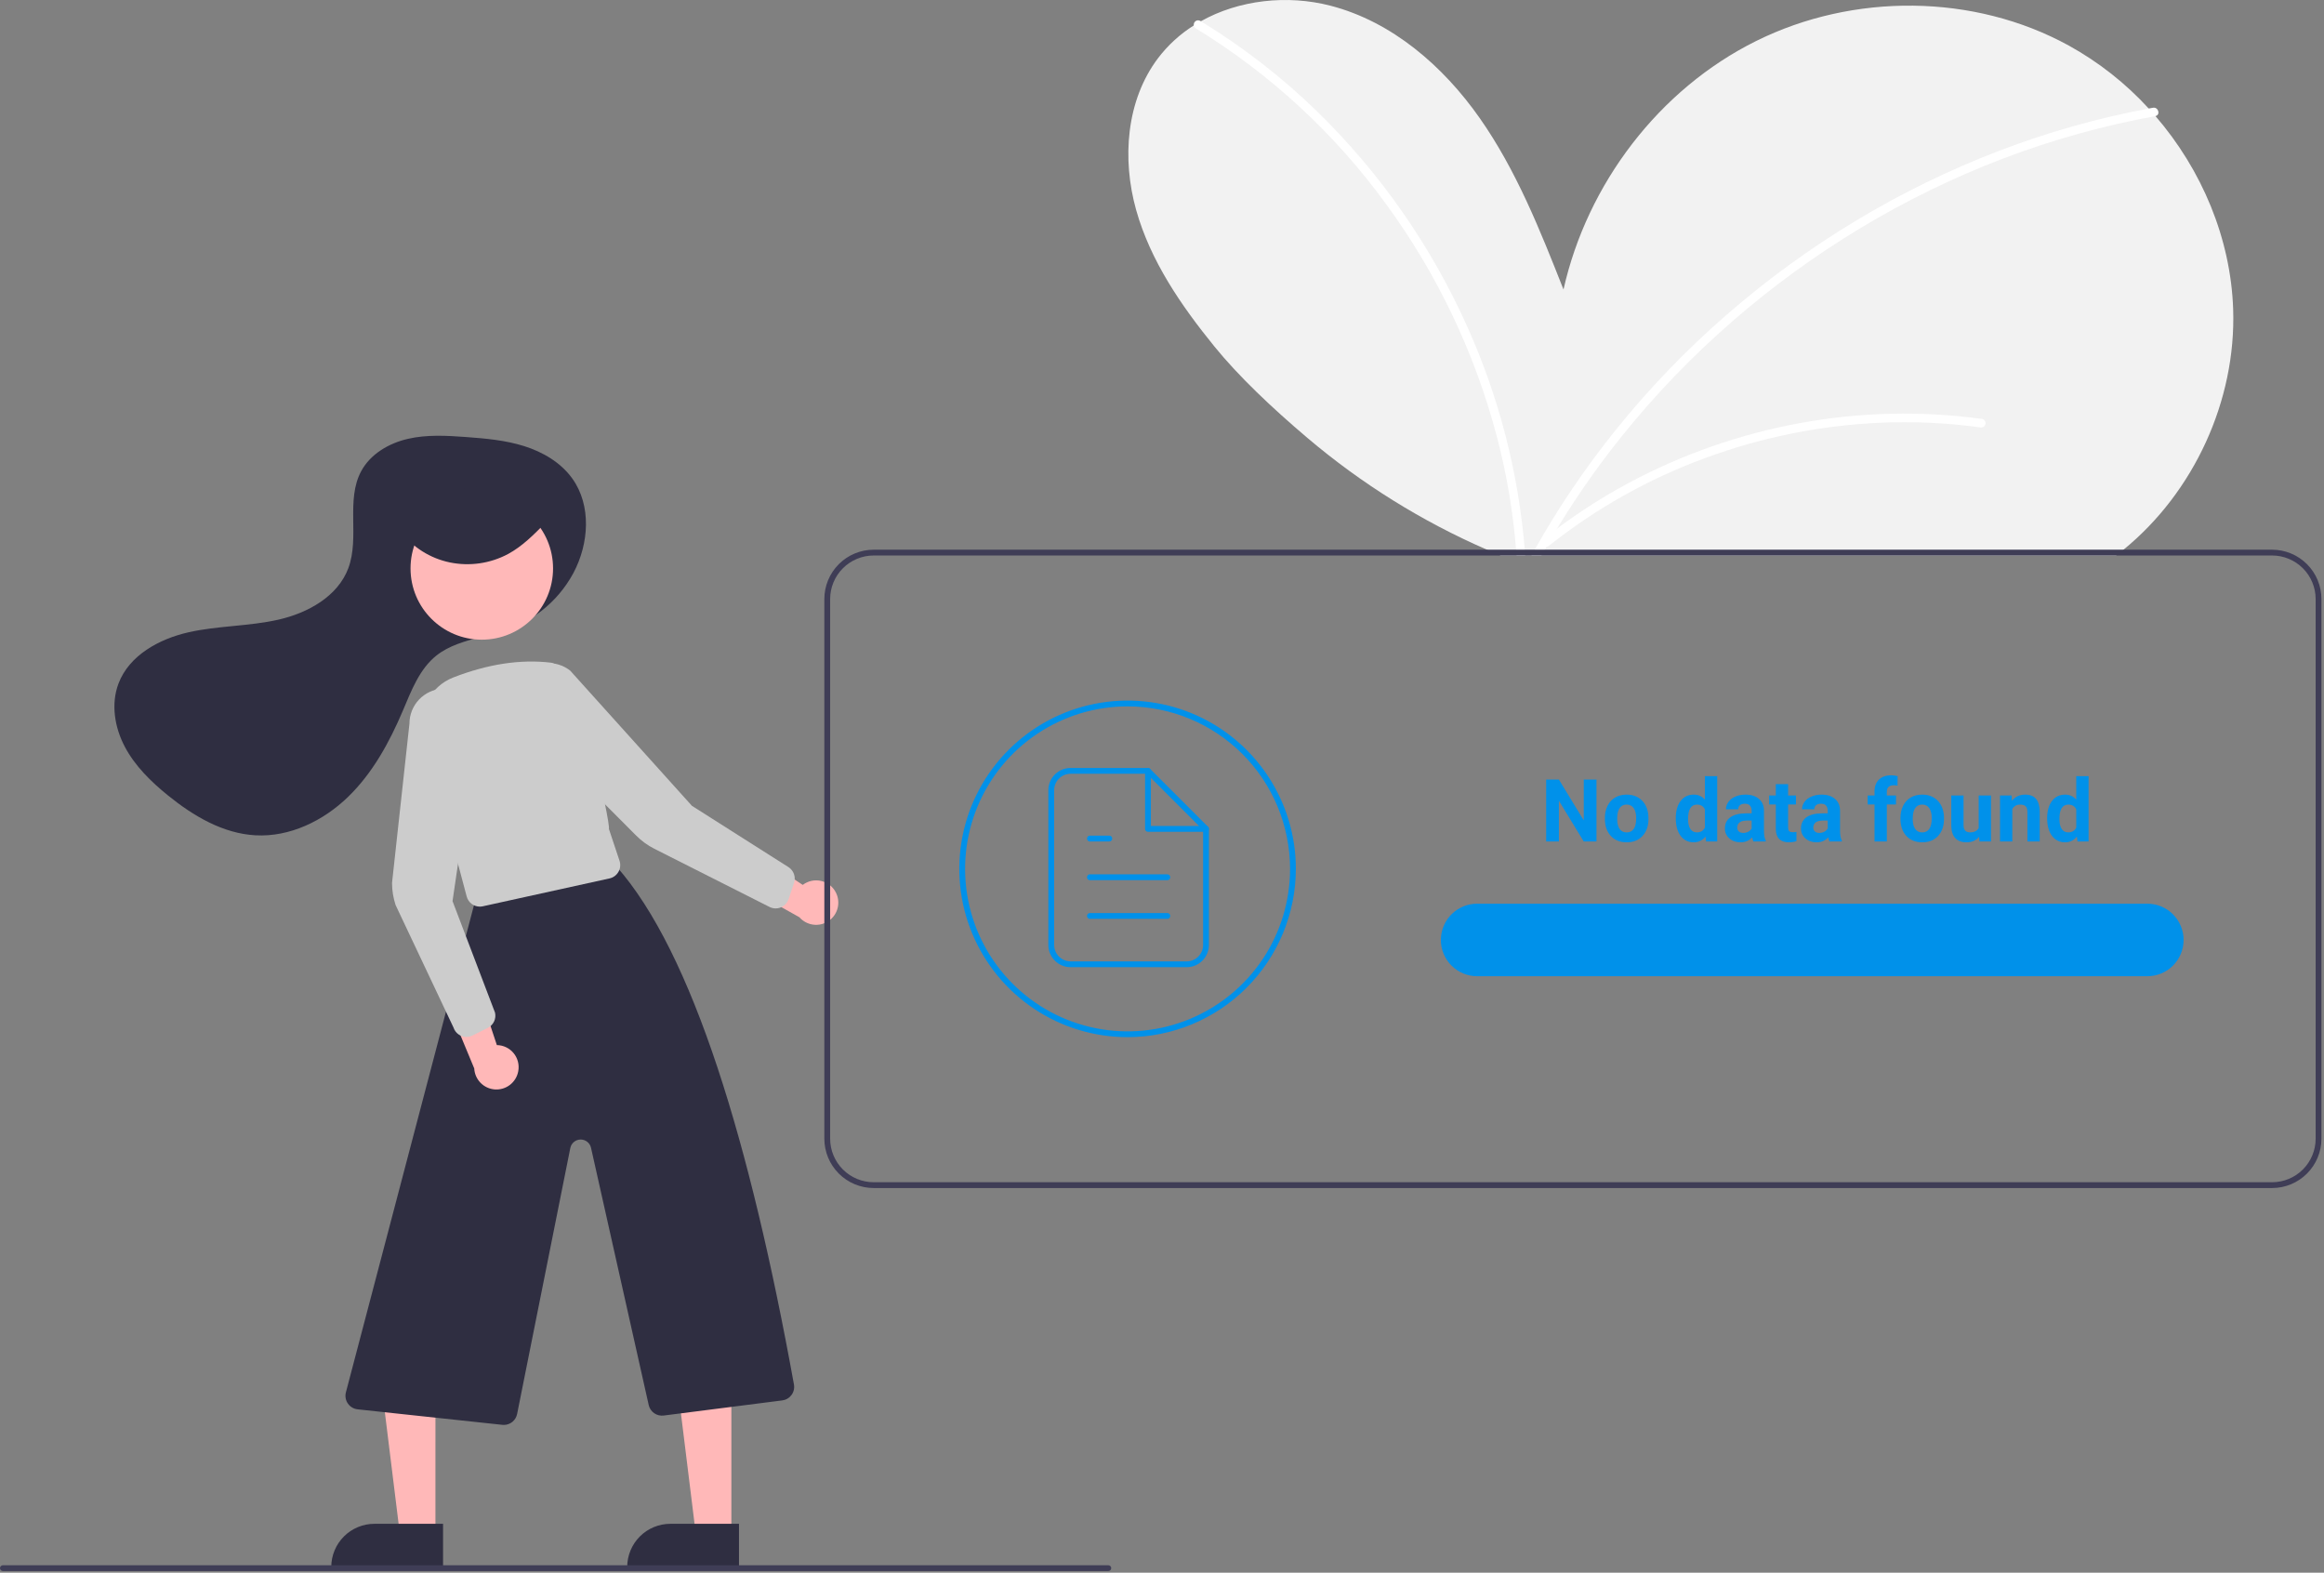 <svg width="801" height="542" viewBox="0 0 801 542" fill="none" xmlns="http://www.w3.org/2000/svg">
<rect x="0" y="0" width="801" height="542" fill="#808080" stroke="none"/>
<g clip-path="url(#clip0)">
<path d="M731.892 189.445C731.052 190.135 730.212 190.795 729.352 191.445H517.212C515.632 190.795 514.059 190.129 512.492 189.445C490.097 179.699 469.252 166.721 450.622 150.925C438.252 140.445 426.872 129.625 418.622 119.485C407.113 105.335 396.512 89.915 391.582 72.345C386.662 54.775 388.132 34.635 399.122 20.065C402.526 15.583 406.709 11.752 411.472 8.755C412.262 8.255 413.062 7.775 413.882 7.325C427.062 -0.075 443.692 -1.875 458.533 1.955C479.783 7.445 497.442 22.775 510.042 40.755C522.642 58.725 530.823 79.365 538.882 99.775C547.062 63.345 571.832 30.715 605.292 14.125C638.742 -2.465 680.303 -2.265 713.042 15.705C723.344 21.394 732.649 28.723 740.593 37.405C741.382 38.255 742.153 39.125 742.912 40.005C758.882 58.495 768.872 82.175 769.692 106.595C770.742 138.055 756.162 169.655 731.892 189.445Z" fill="#F2F2F2"/>
<path d="M525.691 191.446H522.691C522.652 190.776 522.602 190.116 522.542 189.446C521.493 176.365 519.298 163.402 515.981 150.706C508.373 121.719 495.377 94.424 477.671 70.246C460.017 45.989 437.76 25.446 412.171 9.786C411.984 9.678 411.824 9.53 411.703 9.351C411.581 9.173 411.502 8.969 411.472 8.756C411.423 8.476 411.454 8.189 411.562 7.927C411.67 7.665 411.851 7.439 412.082 7.275C412.314 7.112 412.587 7.017 412.87 7.003C413.154 6.989 413.435 7.056 413.682 7.196C413.75 7.235 413.817 7.279 413.881 7.326C428.379 16.162 441.837 26.601 454.002 38.446C475.761 59.672 493.306 84.824 505.712 112.576C516.656 136.88 523.359 162.879 525.532 189.446C525.592 190.116 525.642 190.786 525.691 191.446Z" fill="white"/>
<path d="M742.914 40.005C742.892 40.017 742.868 40.023 742.844 40.025C740.654 40.425 738.454 40.845 736.273 41.295C718.378 44.97 700.861 50.29 683.943 57.185C667.071 64.071 650.841 72.437 635.443 82.185C620.026 91.928 605.488 102.997 591.994 115.265C578.499 127.516 566.12 140.942 555.003 155.385C546.695 166.207 539.14 177.587 532.394 189.445C532.014 190.105 531.644 190.775 531.273 191.445H527.844C528.204 190.775 528.574 190.105 528.954 189.445C537.116 174.915 546.475 161.091 556.934 148.115C568.499 133.755 581.32 120.453 595.244 108.365C609.079 96.346 623.927 85.546 639.624 76.085C655.385 66.587 671.956 58.502 689.144 51.925C705.822 45.549 723.042 40.689 740.594 37.405C741.083 37.315 741.563 37.225 742.054 37.135C743.923 36.795 744.724 39.615 742.914 40.005Z" fill="white"/>
<path d="M197.68 197.39C203.015 187.319 203.896 174.203 197.262 164.936C193.314 159.42 187.148 155.799 180.679 153.756C174.21 151.714 167.386 151.113 160.62 150.617C153.923 150.126 147.106 149.733 140.564 151.247C134.022 152.762 127.685 156.463 124.497 162.373C119.113 172.359 124.018 185.163 120.064 195.796C116.435 205.554 106.106 211.258 95.953 213.56C85.8 215.863 75.203 215.618 65.045 217.897C54.887 220.177 44.541 225.829 40.848 235.563C38.177 242.601 39.504 250.709 43.023 257.364C46.543 264.019 52.054 269.407 57.905 274.145C66.632 281.214 76.844 287.267 88.058 287.88C99.874 288.526 111.428 282.901 119.933 274.672C128.437 266.443 134.227 255.81 138.853 244.917C141.788 238.007 144.561 230.571 150.442 225.905C154.763 222.476 160.259 220.974 165.59 219.553L171.626 217.944C177.095 216.513 182.214 213.978 186.667 210.495C191.12 207.012 194.813 202.655 197.52 197.691C197.574 197.591 197.627 197.491 197.68 197.39Z" fill="#2F2E41"/>
<path d="M150.08 528.665H137.821L131.988 481.377H150.083L150.08 528.665Z" fill="#FFB8B8"/>
<path d="M129.063 525.162H152.707V540.049H114.176C114.176 538.094 114.561 536.158 115.309 534.352C116.057 532.545 117.154 530.904 118.536 529.522C119.918 528.14 121.56 527.043 123.366 526.295C125.172 525.547 127.108 525.162 129.063 525.162V525.162Z" fill="#2F2E41"/>
<path d="M252.08 528.665H239.821L233.988 481.377H252.083L252.08 528.665Z" fill="#FFB8B8"/>
<path d="M231.063 525.162H254.707V540.049H216.176C216.176 538.094 216.561 536.158 217.309 534.352C218.057 532.545 219.154 530.904 220.536 529.522C221.918 528.14 223.56 527.043 225.366 526.295C227.172 525.547 229.108 525.162 231.063 525.162V525.162Z" fill="#2F2E41"/>
<path d="M173.647 491.08C173.476 491.08 173.305 491.071 173.135 491.053L123.257 485.709C122.595 485.638 121.955 485.426 121.381 485.089C120.806 484.751 120.311 484.295 119.926 483.751C119.542 483.207 119.278 482.587 119.151 481.933C119.025 481.279 119.04 480.606 119.194 479.957L163.357 311.987C163.563 311.133 164.005 310.353 164.631 309.736C165.258 309.119 166.044 308.689 166.902 308.495L207.87 297.075C208.691 296.894 209.546 296.937 210.346 297.197C211.146 297.458 211.861 297.927 212.419 298.557C238.759 328.267 258.609 394.128 273.646 477.142C273.759 477.768 273.744 478.411 273.601 479.032C273.458 479.652 273.19 480.237 272.814 480.75C272.437 481.264 271.961 481.696 271.412 482.019C270.864 482.342 270.255 482.551 269.624 482.632L228.756 487.849C227.597 488 226.423 487.711 225.466 487.04C224.509 486.369 223.838 485.364 223.585 484.223L203.702 395.574C203.519 394.758 203.061 394.03 202.405 393.511C201.75 392.992 200.936 392.715 200.099 392.724C199.263 392.734 198.456 393.03 197.812 393.564C197.169 394.098 196.728 394.837 196.564 395.657L178.234 487.308C178.026 488.371 177.455 489.33 176.618 490.018C175.781 490.706 174.73 491.082 173.647 491.08V491.08Z" fill="#2F2E41"/>
<path d="M166.057 220.455C179.622 220.455 190.618 209.459 190.618 195.894C190.618 182.329 179.622 171.333 166.057 171.333C152.492 171.333 141.496 182.329 141.496 195.894C141.496 209.459 152.492 220.455 166.057 220.455Z" fill="#FFB8B8"/>
<path d="M165.374 312.459C164.342 312.458 163.339 312.116 162.521 311.486C161.703 310.855 161.117 309.972 160.853 308.974L146.077 253.464C145.011 249.476 145.452 245.234 147.318 241.55C149.183 237.867 152.341 235 156.187 233.5C168.081 228.857 179.413 227.135 189.868 228.378C199.16 229.486 210.622 284.497 209.864 285.67L213.531 296.67C213.739 297.294 213.813 297.955 213.749 298.609C213.685 299.263 213.485 299.897 213.16 300.469C212.836 301.041 212.394 301.538 211.865 301.929C211.336 302.319 210.731 302.594 210.089 302.735L166.394 312.347C166.059 312.421 165.717 312.459 165.374 312.459V312.459Z" fill="#CCCCCC"/>
<path d="M178.617 369.226C178.827 368.134 178.796 367.008 178.524 365.929C178.253 364.85 177.748 363.844 177.045 362.981C176.343 362.119 175.46 361.42 174.458 360.936C173.457 360.451 172.361 360.192 171.249 360.177L162.736 334.507L154.035 345.544L163.453 368.228C163.551 370.099 164.332 371.868 165.648 373.202C166.963 374.535 168.723 375.339 170.592 375.462C172.461 375.585 174.31 375.019 175.789 373.869C177.268 372.72 178.274 371.068 178.617 369.226V369.226Z" fill="#FFB8B8"/>
<path d="M288.063 307.534C287.553 306.545 286.833 305.68 285.953 304.999C285.073 304.318 284.054 303.839 282.968 303.595C281.883 303.351 280.757 303.347 279.67 303.585C278.583 303.823 277.562 304.297 276.678 304.972L254.122 290.05L254.102 304.104L275.524 316.12C276.757 317.53 278.465 318.438 280.323 318.674C282.181 318.909 284.061 318.454 285.607 317.396C287.153 316.338 288.256 314.749 288.709 312.932C289.161 311.114 288.932 309.193 288.063 307.534H288.063Z" fill="#FFB8B8"/>
<path d="M160.767 357.366C159.78 357.366 158.819 357.055 158.019 356.478C157.219 355.9 156.622 355.085 156.313 354.148L136.356 311.932C135.537 309.458 135.12 306.869 135.121 304.263L141.121 249.392C141.121 246.319 142.293 243.363 144.399 241.126C146.504 238.889 149.384 237.539 152.451 237.354C155.517 237.168 158.539 238.16 160.9 240.126C163.26 242.093 164.78 244.886 165.151 247.936L155.971 310.567L170.62 349.007C170.852 350.03 170.734 351.1 170.284 352.048C169.835 352.995 169.08 353.764 168.142 354.232L162.864 356.871C162.213 357.197 161.495 357.366 160.767 357.366Z" fill="#CCCCCC"/>
<path d="M267.351 313.077C266.616 313.077 265.891 312.904 265.236 312.573L225.548 292.526C223.221 291.352 221.098 289.812 219.259 287.965L180.522 249.103C178.353 246.927 177.097 244.006 177.009 240.935C176.921 237.864 178.009 234.876 180.049 232.579C182.09 230.283 184.93 228.852 187.99 228.579C191.05 228.306 194.099 229.211 196.514 231.109L238.477 277.712L271.74 298.832C272.626 299.392 273.298 300.234 273.649 301.223C273.999 302.211 274.008 303.288 273.673 304.282L271.798 309.877C271.485 310.809 270.888 311.619 270.09 312.194C269.292 312.768 268.334 313.077 267.351 313.077L267.351 313.077Z" fill="#CCCCCC"/>
<path d="M138.121 183.196C142.293 188.654 148.29 192.427 155.016 193.827C161.834 195.236 168.929 194.219 175.076 190.953C180.023 188.28 183.981 184.269 187.858 180.319C189.476 178.671 191.2 176.77 191.118 174.522C190.992 171.038 186.804 169.134 183.21 168.374C171.411 165.913 159.134 167.293 148.177 172.314C143.297 174.581 138.213 178.682 138.945 183.78" fill="#2F2E41"/>
<path d="M783.121 189.445H301.121C296.614 189.452 292.294 191.245 289.107 194.432C285.921 197.618 284.127 201.939 284.121 206.445V392.445C284.127 396.952 285.921 401.272 289.107 404.459C292.294 407.646 296.614 409.439 301.121 409.445H783.121C787.628 409.439 791.948 407.646 795.135 404.459C798.322 401.272 800.115 396.952 800.121 392.445V206.445C800.115 201.939 798.322 197.618 795.135 194.432C791.948 191.245 787.628 189.452 783.121 189.445V189.445ZM798.121 392.445C798.116 396.422 796.534 400.235 793.722 403.047C790.91 405.859 787.098 407.44 783.121 407.445H301.121C297.144 407.44 293.332 405.859 290.52 403.047C287.708 400.235 286.126 396.422 286.121 392.445V206.445C286.126 202.469 287.708 198.656 290.52 195.844C293.332 193.032 297.144 191.45 301.121 191.445H783.121C787.098 191.45 790.91 193.032 793.722 195.844C796.534 198.656 798.116 202.469 798.121 206.445V392.445Z" fill="#3F3D56"/>
<path d="M388.637 357.445C377.165 357.445 365.952 354.044 356.414 347.671C346.876 341.297 339.442 332.239 335.052 321.641C330.662 311.043 329.513 299.381 331.751 288.13C333.989 276.879 339.513 266.545 347.625 258.433C355.736 250.322 366.071 244.798 377.322 242.56C388.572 240.322 400.234 241.47 410.832 245.86C421.43 250.25 430.489 257.684 436.862 267.222C443.235 276.76 446.637 287.974 446.637 299.445C446.619 314.823 440.503 329.565 429.63 340.438C418.756 351.312 404.014 357.428 388.637 357.445V357.445ZM388.637 243.445C377.561 243.445 366.734 246.73 357.525 252.883C348.316 259.036 341.138 267.782 336.9 278.015C332.661 288.248 331.552 299.507 333.713 310.37C335.874 321.233 341.207 331.212 349.039 339.043C356.871 346.875 366.849 352.209 377.712 354.369C388.575 356.53 399.834 355.421 410.067 351.183C420.3 346.944 429.046 339.766 435.199 330.557C441.352 321.348 444.637 310.521 444.637 299.445C444.62 284.598 438.715 270.364 428.216 259.866C417.718 249.368 403.484 243.462 388.637 243.445Z" fill="#0091EA"/>
<path d="M740.11 311.445H509.11C505.881 311.447 502.779 312.699 500.452 314.938C498.126 317.176 496.756 320.229 496.63 323.455C496.614 323.618 496.607 323.782 496.61 323.945C496.615 327.259 497.933 330.436 500.277 332.779C502.62 335.122 505.796 336.441 509.11 336.445H740.11C743.425 336.445 746.605 335.128 748.949 332.784C751.293 330.44 752.61 327.261 752.61 323.945C752.61 320.63 751.293 317.451 748.949 315.106C746.605 312.762 743.425 311.445 740.11 311.445V311.445Z" fill="#0091EA"/>
<path d="M382 541.445H1C0.735 541.445 0.48 541.34 0.293 541.152C0.105 540.965 0 540.711 0 540.445C0 540.18 0.105 539.926 0.293 539.738C0.48 539.551 0.735 539.445 1 539.445H382C382.265 539.445 382.52 539.551 382.707 539.738C382.895 539.926 383 540.18 383 540.445C383 540.711 382.895 540.965 382.707 541.152C382.52 541.34 382.265 541.445 382 541.445Z" fill="#3F3D56"/>
<path d="M683.258 144.395C662.367 141.521 641.152 142 620.413 145.812C599.733 149.592 579.77 156.572 561.24 166.5C550.826 172.096 540.943 178.626 531.711 186.009C530.203 187.214 532.338 189.325 533.832 188.131C550.032 175.245 568.191 165.037 587.619 157.895C606.894 150.766 627.154 146.656 647.684 145.71C659.3 145.177 670.94 145.705 682.46 147.288C682.843 147.379 683.247 147.322 683.59 147.128C683.932 146.933 684.188 146.616 684.306 146.24C684.409 145.856 684.357 145.448 684.161 145.102C683.965 144.757 683.64 144.503 683.258 144.395H683.258Z" fill="white"/>
<path d="M395.665 265.667H368.999C367.231 265.667 365.535 266.369 364.285 267.619C363.034 268.869 362.332 270.565 362.332 272.333V325.666C362.332 327.435 363.034 329.13 364.285 330.381C365.535 331.631 367.231 332.333 368.999 332.333H408.999C410.767 332.333 412.462 331.631 413.713 330.381C414.963 329.13 415.665 327.435 415.665 325.666V285.667L395.665 265.667Z" stroke="#0091EA" stroke-width="2" stroke-linecap="round" stroke-linejoin="round"/>
<path d="M395.668 265.667V285.667H415.668" stroke="#0091EA" stroke-width="2" stroke-linecap="round" stroke-linejoin="round"/>
<path d="M402.335 302.333H375.668" stroke="#0091EA" stroke-width="2" stroke-linecap="round" stroke-linejoin="round"/>
<path d="M402.335 315.667H375.668" stroke="#0091EA" stroke-width="2" stroke-linecap="round" stroke-linejoin="round"/>
<path d="M382.335 289H379.001H375.668" stroke="#0091EA" stroke-width="2" stroke-linecap="round" stroke-linejoin="round"/>
<path d="M550.248 290H545.854L537.299 275.967V290H532.904V268.672H537.299L545.868 282.734V268.672H550.248V290ZM553.148 281.929C553.148 280.356 553.451 278.955 554.057 277.725C554.662 276.494 555.531 275.542 556.664 274.868C557.807 274.194 559.13 273.857 560.634 273.857C562.772 273.857 564.516 274.512 565.863 275.82C567.221 277.129 567.978 278.906 568.134 281.152L568.163 282.236C568.163 284.668 567.484 286.621 566.127 288.096C564.77 289.561 562.948 290.293 560.663 290.293C558.378 290.293 556.552 289.561 555.185 288.096C553.827 286.631 553.148 284.639 553.148 282.119V281.929ZM557.382 282.236C557.382 283.74 557.665 284.893 558.231 285.693C558.798 286.484 559.608 286.88 560.663 286.88C561.688 286.88 562.489 286.489 563.065 285.708C563.642 284.917 563.93 283.657 563.93 281.929C563.93 280.454 563.642 279.312 563.065 278.501C562.489 277.69 561.679 277.285 560.634 277.285C559.599 277.285 558.798 277.69 558.231 278.501C557.665 279.302 557.382 280.547 557.382 282.236ZM577.582 281.958C577.582 279.487 578.134 277.52 579.237 276.055C580.351 274.59 581.869 273.857 583.793 273.857C585.336 273.857 586.61 274.434 587.616 275.586V267.5H591.864V290H588.041L587.836 288.315C586.781 289.634 585.424 290.293 583.764 290.293C581.898 290.293 580.399 289.561 579.267 288.096C578.144 286.621 577.582 284.575 577.582 281.958ZM581.815 282.266C581.815 283.75 582.074 284.888 582.592 285.679C583.109 286.47 583.861 286.865 584.848 286.865C586.156 286.865 587.079 286.313 587.616 285.21V278.955C587.089 277.852 586.176 277.3 584.877 277.3C582.836 277.3 581.815 278.955 581.815 282.266ZM604.33 290C604.135 289.619 603.993 289.146 603.905 288.579C602.88 289.722 601.547 290.293 599.906 290.293C598.354 290.293 597.064 289.844 596.039 288.945C595.023 288.047 594.516 286.914 594.516 285.547C594.516 283.867 595.136 282.578 596.376 281.68C597.626 280.781 599.428 280.327 601.781 280.317H603.729V279.409C603.729 278.677 603.539 278.091 603.158 277.651C602.787 277.212 602.196 276.992 601.386 276.992C600.673 276.992 600.111 277.163 599.701 277.505C599.301 277.847 599.101 278.315 599.101 278.911H594.867C594.867 277.993 595.15 277.144 595.717 276.362C596.283 275.581 597.084 274.971 598.119 274.531C599.154 274.082 600.316 273.857 601.605 273.857C603.559 273.857 605.106 274.351 606.249 275.337C607.401 276.313 607.978 277.69 607.978 279.468V286.338C607.987 287.842 608.197 288.979 608.607 289.751V290H604.33ZM600.829 287.056C601.454 287.056 602.03 286.919 602.558 286.646C603.085 286.362 603.476 285.986 603.729 285.518V282.793H602.147C600.028 282.793 598.9 283.525 598.764 284.99L598.749 285.239C598.749 285.767 598.935 286.201 599.306 286.543C599.677 286.885 600.185 287.056 600.829 287.056ZM616.298 270.254V274.15H619.008V277.256H616.298V285.166C616.298 285.752 616.41 286.172 616.635 286.426C616.859 286.68 617.289 286.807 617.924 286.807C618.393 286.807 618.808 286.772 619.169 286.704V289.912C618.339 290.166 617.484 290.293 616.605 290.293C613.637 290.293 612.123 288.794 612.064 285.796V277.256H609.75V274.15H612.064V270.254H616.298ZM630.551 290C630.355 289.619 630.214 289.146 630.126 288.579C629.101 289.722 627.768 290.293 626.127 290.293C624.574 290.293 623.285 289.844 622.26 288.945C621.244 288.047 620.736 286.914 620.736 285.547C620.736 283.867 621.356 282.578 622.597 281.68C623.847 280.781 625.648 280.327 628.002 280.317H629.95V279.409C629.95 278.677 629.76 278.091 629.379 277.651C629.008 277.212 628.417 276.992 627.606 276.992C626.894 276.992 626.332 277.163 625.922 277.505C625.521 277.847 625.321 278.315 625.321 278.911H621.088C621.088 277.993 621.371 277.144 621.938 276.362C622.504 275.581 623.305 274.971 624.34 274.531C625.375 274.082 626.537 273.857 627.826 273.857C629.779 273.857 631.327 274.351 632.47 275.337C633.622 276.313 634.198 277.69 634.198 279.468V286.338C634.208 287.842 634.418 288.979 634.828 289.751V290H630.551ZM627.05 287.056C627.675 287.056 628.251 286.919 628.778 286.646C629.306 286.362 629.696 285.986 629.95 285.518V282.793H628.368C626.249 282.793 625.121 283.525 624.984 284.99L624.97 285.239C624.97 285.767 625.155 286.201 625.526 286.543C625.897 286.885 626.405 287.056 627.05 287.056ZM646.078 290V277.256H643.72V274.15H646.078V272.803C646.078 271.025 646.586 269.648 647.602 268.672C648.627 267.686 650.058 267.192 651.894 267.192C652.479 267.192 653.197 267.29 654.047 267.485L654.003 270.767C653.651 270.679 653.222 270.635 652.714 270.635C651.122 270.635 650.326 271.382 650.326 272.876V274.15H653.476V277.256H650.326V290H646.078ZM655.014 281.929C655.014 280.356 655.316 278.955 655.922 277.725C656.527 276.494 657.396 275.542 658.529 274.868C659.672 274.194 660.995 273.857 662.499 273.857C664.638 273.857 666.381 274.512 667.729 275.82C669.086 277.129 669.843 278.906 669.999 281.152L670.028 282.236C670.028 284.668 669.35 286.621 667.992 288.096C666.635 289.561 664.813 290.293 662.528 290.293C660.243 290.293 658.417 289.561 657.05 288.096C655.692 286.631 655.014 284.639 655.014 282.119V281.929ZM659.247 282.236C659.247 283.74 659.53 284.893 660.097 285.693C660.663 286.484 661.474 286.88 662.528 286.88C663.554 286.88 664.354 286.489 664.931 285.708C665.507 284.917 665.795 283.657 665.795 281.929C665.795 280.454 665.507 279.312 664.931 278.501C664.354 277.69 663.544 277.285 662.499 277.285C661.464 277.285 660.663 277.69 660.097 278.501C659.53 279.302 659.247 280.547 659.247 282.236ZM682.128 288.389C681.083 289.658 679.638 290.293 677.792 290.293C676.093 290.293 674.794 289.805 673.896 288.828C673.007 287.852 672.553 286.421 672.533 284.536V274.15H676.767V284.39C676.767 286.04 677.519 286.865 679.022 286.865C680.458 286.865 681.444 286.367 681.981 285.371V274.15H686.229V290H682.245L682.128 288.389ZM693.319 274.15L693.451 275.981C694.584 274.565 696.103 273.857 698.007 273.857C699.687 273.857 700.937 274.351 701.757 275.337C702.577 276.323 702.997 277.798 703.017 279.761V290H698.783V279.863C698.783 278.965 698.588 278.315 698.197 277.915C697.807 277.505 697.157 277.3 696.249 277.3C695.058 277.3 694.164 277.808 693.568 278.823V290H689.335V274.15H693.319ZM705.58 281.958C705.58 279.487 706.132 277.52 707.235 276.055C708.349 274.59 709.867 273.857 711.791 273.857C713.334 273.857 714.608 274.434 715.614 275.586V267.5H719.862V290H716.039L715.834 288.315C714.779 289.634 713.422 290.293 711.762 290.293C709.896 290.293 708.397 289.561 707.265 288.096C706.142 286.621 705.58 284.575 705.58 281.958ZM709.813 282.266C709.813 283.75 710.072 284.888 710.59 285.679C711.107 286.47 711.859 286.865 712.846 286.865C714.154 286.865 715.077 286.313 715.614 285.21V278.955C715.087 277.852 714.174 277.3 712.875 277.3C710.834 277.3 709.813 278.955 709.813 282.266Z" fill="#0091EA"/>
</g>
<defs>
<clipPath id="clip0">
<rect width="800.122" height="541.445" fill="white"/>
</clipPath>
</defs>
</svg>
